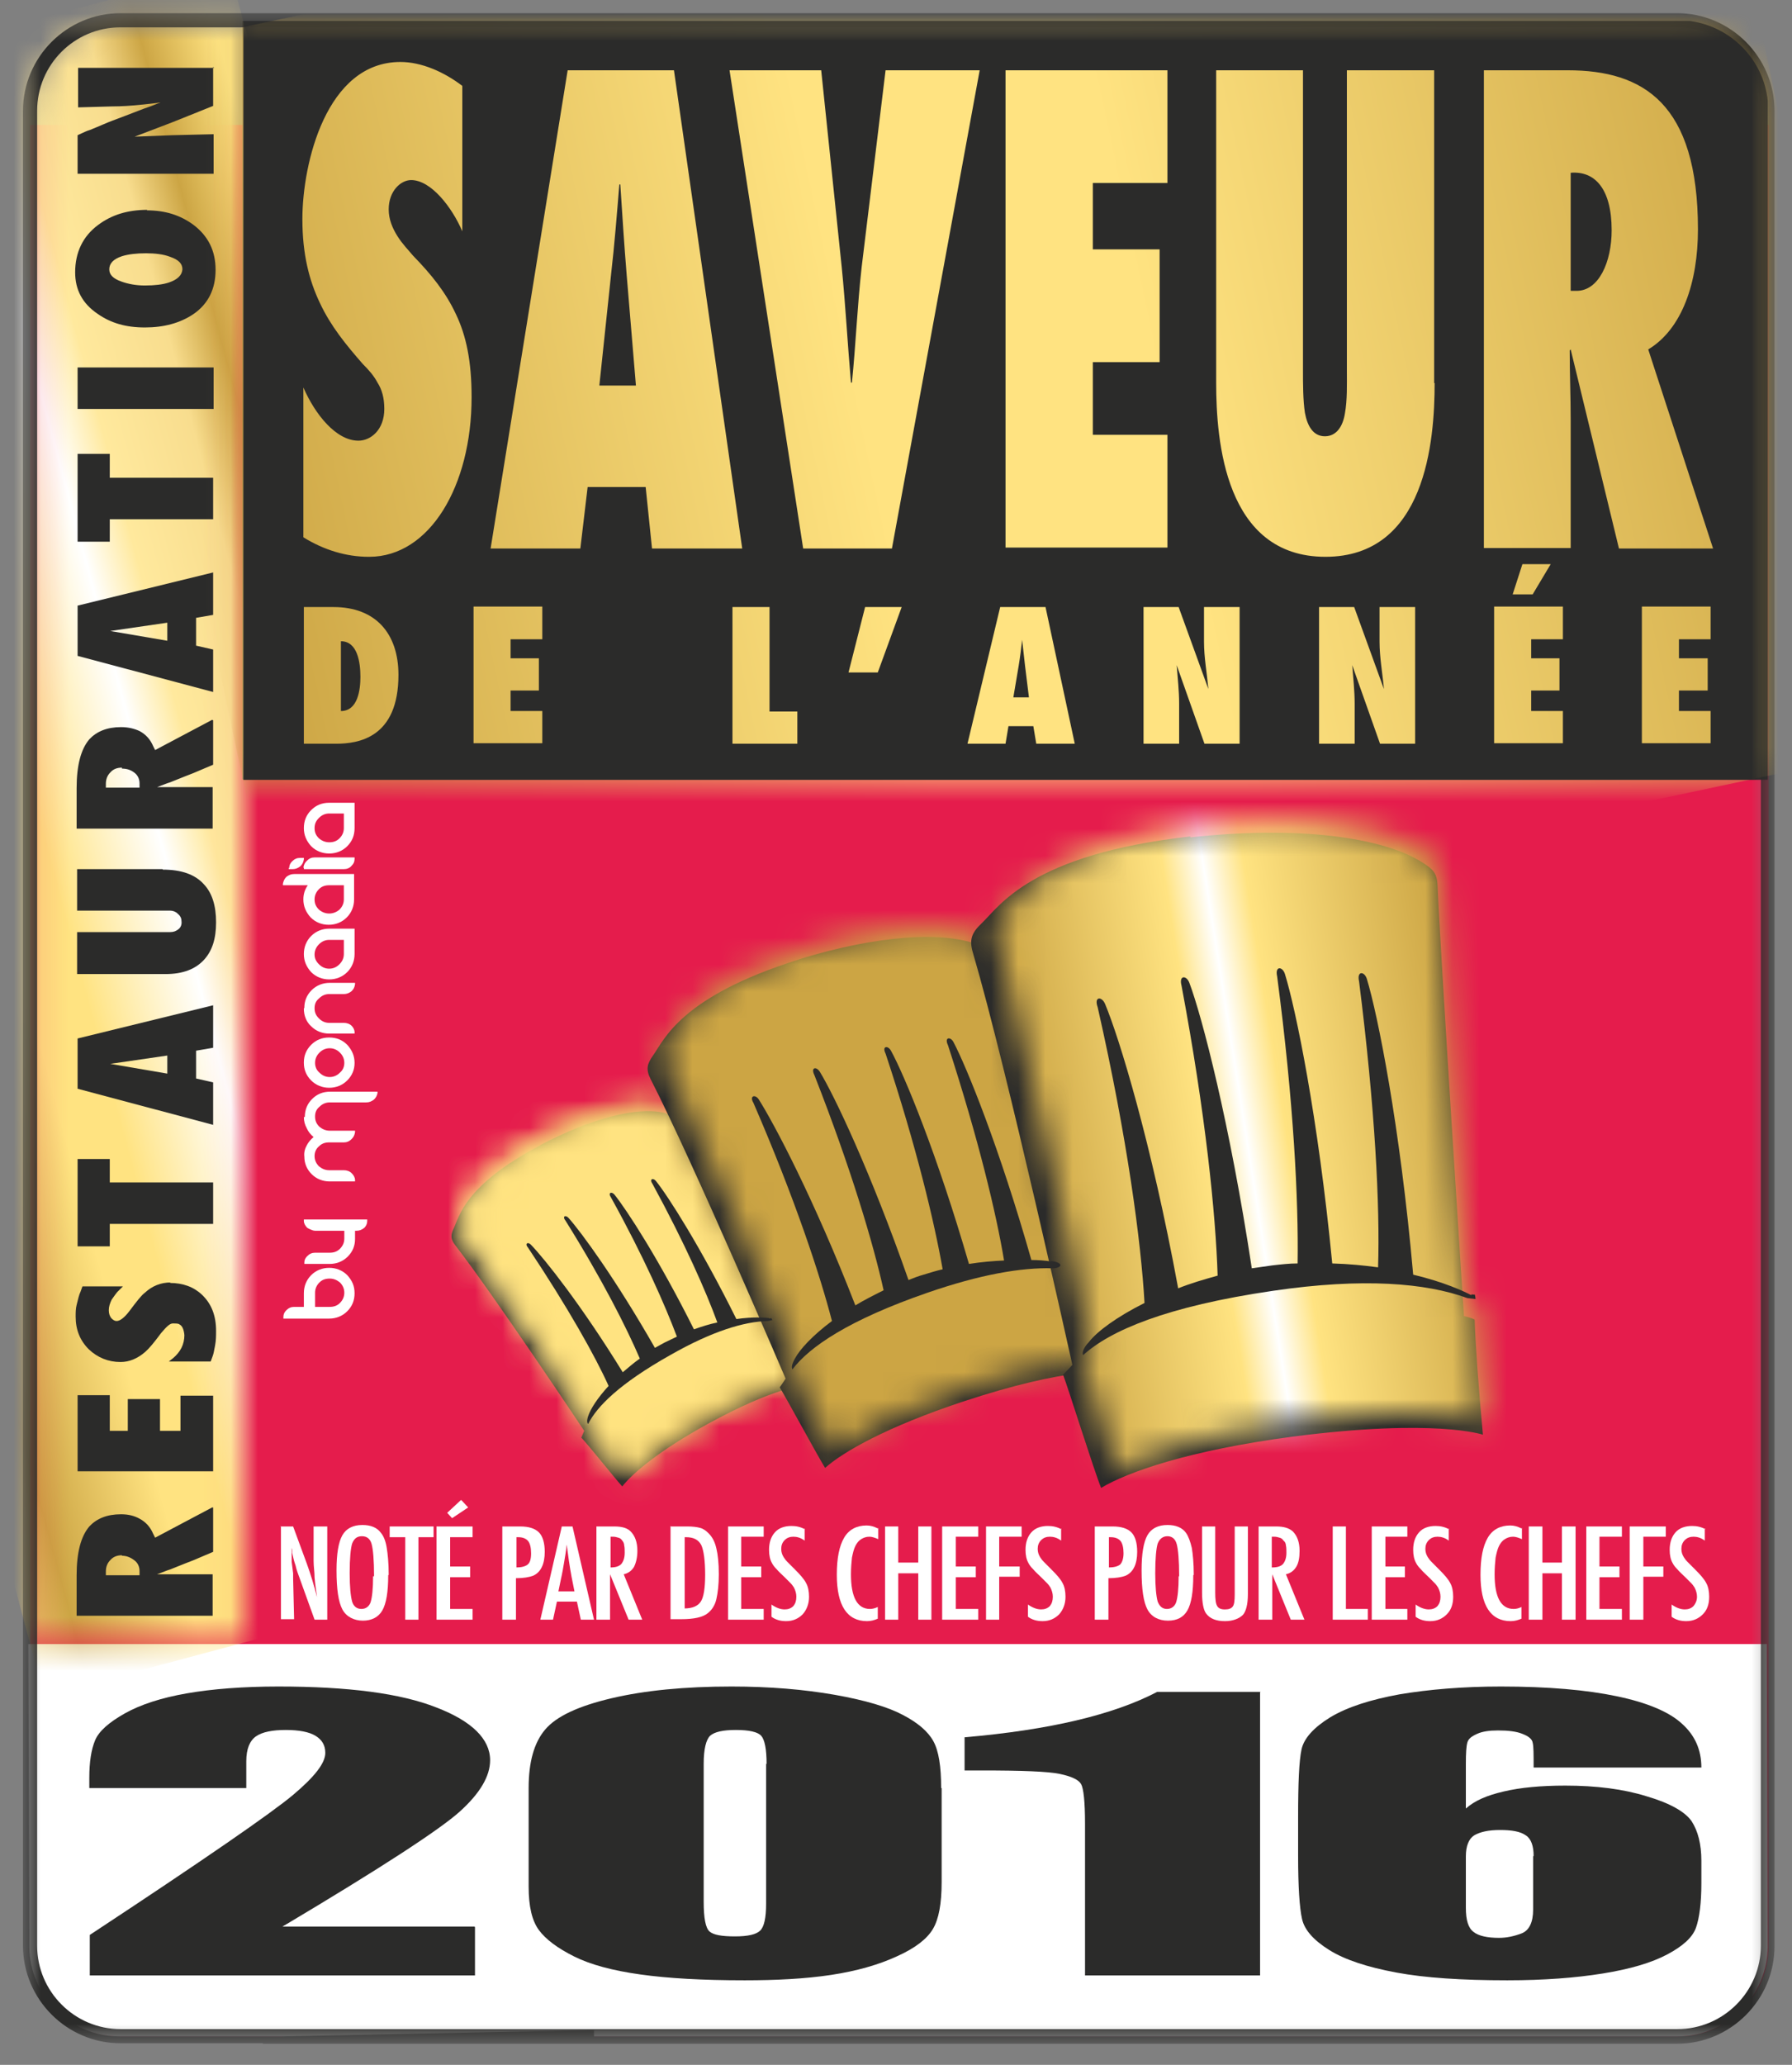 <?xml version="1.0" encoding="UTF-8"?>
<svg xmlns="http://www.w3.org/2000/svg" width="66" height="76" viewBox="0 0 66 76" fill="none">
  <rect x="0" y="0" width="66" height="76" fill="#808080" stroke="none"/>
  <mask id="mask0_25_10516" style="mask-type:luminance" maskUnits="userSpaceOnUse" x="0" y="0" width="66" height="76">
    <path d="M65.374 0.485H0.846V75.206H65.374V0.485Z" fill="white"></path>
  </mask>
  <g mask="url(#mask0_25_10516)">
    <path d="M1.116 4.598V71.631C1.116 73.463 2.606 74.954 4.438 74.954H10.418C10.706 72.008 13.202 69.709 16.219 69.763C19.326 69.799 21.805 71.649 21.894 74.72C21.894 74.738 21.894 74.828 21.894 74.954H61.818C63.65 74.954 65.14 73.463 65.14 71.631V4.598H1.116Z" fill="#E51C4C"></path>
    <path d="M21.877 74.72C21.877 74.72 21.877 74.828 21.877 74.954H61.782C63.614 74.954 65.105 73.463 65.105 71.631L65.069 60.513H1.044L1.08 71.631C1.08 73.463 2.57 74.954 4.402 74.954H10.383" fill="white"></path>
    <path d="M65.105 3.7C64.943 2.192 63.74 0.97 62.231 0.773H8.928V28.685H65.105V3.7Z" fill="#2B2B2A"></path>
  </g>
  <mask id="mask1_25_10516" style="mask-type:luminance" maskUnits="userSpaceOnUse" x="1" y="0" width="8" height="61">
    <path d="M4.007 0.772C2.373 0.988 1.098 2.371 1.098 4.077V60.477H8.964V0.772H4.007Z" fill="white"></path>
  </mask>
  <g mask="url(#mask1_25_10516)">
    <path d="M8.435 -1.186L-13.822 4.778L1.624 62.431L23.881 56.466L8.435 -1.186Z" fill="url(#paint0_linear_25_10516)"></path>
  </g>
  <mask id="mask2_25_10516" style="mask-type:luminance" maskUnits="userSpaceOnUse" x="0" y="0" width="66" height="76">
    <path d="M65.374 0.485H0.846V75.206H65.374V0.485Z" fill="white"></path>
  </mask>
  <g mask="url(#mask2_25_10516)">
    <path d="M19.919 42.138C21.769 41.168 23.457 40.737 24.409 40.953C24.588 40.989 24.696 41.025 24.804 41.258C25.217 42.21 28.36 48.946 28.36 48.946C28.36 48.946 28.468 48.928 28.575 48.946C28.791 49.437 29.114 50.125 29.545 51.011C29.545 51.011 28.557 51.047 26.061 52.412C24.265 53.4 23.295 54.226 22.918 54.711C22.685 54.46 21.643 53.149 21.41 52.915C21.445 52.825 21.517 52.664 21.517 52.664C21.517 52.664 18.231 47.724 16.758 45.82C16.596 45.605 16.596 45.461 16.704 45.228C16.92 44.779 17.099 43.629 19.901 42.156" fill="#2B2B2A"></path>
  </g>
  <mask id="mask3_25_10516" style="mask-type:luminance" maskUnits="userSpaceOnUse" x="16" y="40" width="14" height="15">
    <path d="M20.081 41.815C17.405 43.198 17.243 44.347 17.046 44.779C16.938 45.012 16.938 45.156 17.099 45.371C18.536 47.293 21.733 52.233 21.733 52.233C21.733 52.233 21.661 52.358 21.625 52.448C21.841 52.7 22.811 53.993 23.062 54.244C23.457 53.777 24.427 52.951 26.133 52.017C28.504 50.724 29.474 50.76 29.474 50.76C29.474 50.76 28.773 49.323 28.468 48.622C28.414 48.622 28.342 48.622 28.252 48.622C28.252 48.622 26.187 44.258 24.804 41.096C24.696 40.845 24.553 40.791 24.391 40.737C24.211 40.701 24.032 40.683 23.816 40.683C22.882 40.683 21.535 41.078 20.099 41.833" fill="white"></path>
  </mask>
  <g mask="url(#mask3_25_10516)">
    <path d="M29.097 38.522L14.63 41.073L17.327 56.374L31.795 53.822L29.097 38.522Z" fill="url(#paint1_linear_25_10516)"></path>
  </g>
  <mask id="mask4_25_10516" style="mask-type:luminance" maskUnits="userSpaceOnUse" x="16" y="40" width="14" height="15">
    <path d="M20.081 41.815C17.405 43.198 17.243 44.347 17.046 44.779C16.938 45.012 16.938 45.156 17.099 45.371C18.536 47.293 21.733 52.233 21.733 52.233C21.733 52.233 21.661 52.358 21.625 52.448C21.841 52.7 22.811 53.993 23.062 54.244C23.421 53.777 24.427 52.987 26.133 52.053C28.504 50.76 29.456 50.742 29.456 50.742C29.456 50.742 28.773 49.305 28.45 48.604C28.432 48.604 28.396 48.604 28.36 48.604C28.306 48.604 28.252 48.622 28.234 48.604C28.234 48.604 25.181 41.815 24.75 41.042C24.624 40.809 24.535 40.773 24.355 40.719C24.175 40.683 23.996 40.665 23.78 40.665C22.846 40.665 21.5 41.06 20.063 41.815" fill="white"></path>
  </mask>
  <g mask="url(#mask4_25_10516)">
    <path d="M27.712 36.321L12.226 42.579L18.698 58.6L34.184 52.342L27.712 36.321Z" fill="url(#paint2_linear_25_10516)"></path>
  </g>
  <mask id="mask5_25_10516" style="mask-type:luminance" maskUnits="userSpaceOnUse" x="0" y="0" width="66" height="76">
    <path d="M65.374 0.485H0.846V75.206H65.374V0.485Z" fill="white"></path>
  </mask>
  <g mask="url(#mask5_25_10516)">
    <path d="M29.419 35.313C32.311 34.415 34.825 34.253 36.118 34.81C36.37 34.918 36.513 34.989 36.603 35.367C36.944 36.84 39.638 47.275 39.638 47.275C39.638 47.275 39.8 47.275 39.962 47.329C40.141 48.084 40.422 49.143 40.806 50.508C40.806 50.508 39.387 50.293 35.472 51.586C32.652 52.52 31.054 53.436 30.389 54.029C30.12 53.598 28.97 51.478 28.719 51.065C28.809 50.939 28.934 50.742 28.934 50.742C28.934 50.742 25.558 42.839 23.96 39.713C23.78 39.354 23.834 39.157 24.05 38.851C24.463 38.276 25.055 36.678 29.437 35.313" fill="#2B2B2A"></path>
  </g>
  <mask id="mask6_25_10516" style="mask-type:luminance" maskUnits="userSpaceOnUse" x="24" y="34" width="17" height="20">
    <path d="M29.743 34.899C25.558 36.175 25.019 37.755 24.624 38.312C24.427 38.617 24.373 38.815 24.552 39.156C26.097 42.282 29.348 50.167 29.348 50.167C29.348 50.167 29.222 50.328 29.132 50.454C29.366 50.867 30.425 52.951 30.712 53.4C31.395 52.843 32.993 51.909 35.669 51.029C39.405 49.807 40.752 50.113 40.752 50.113C40.752 50.113 40.123 47.868 39.872 46.79C39.8 46.79 39.71 46.754 39.566 46.736C39.566 46.736 37.77 39.983 36.621 35.097C36.531 34.72 36.352 34.594 36.118 34.486C35.615 34.253 34.915 34.145 34.071 34.145C32.85 34.145 31.323 34.397 29.689 34.899" fill="white"></path>
  </mask>
  <g mask="url(#mask6_25_10516)">
    <path d="M39.669 30.055L19.563 35.443L25.475 57.512L45.581 52.124L39.669 30.055Z" fill="url(#paint3_linear_25_10516)"></path>
  </g>
  <mask id="mask7_25_10516" style="mask-type:luminance" maskUnits="userSpaceOnUse" x="0" y="0" width="66" height="76">
    <path d="M65.374 0.485H0.846V75.206H65.374V0.485Z" fill="white"></path>
  </mask>
  <g mask="url(#mask7_25_10516)">
    <path d="M43.841 30.823C47.72 30.391 50.953 30.787 52.461 31.792C52.749 31.99 52.928 32.116 52.946 32.601C53.018 34.559 53.916 48.443 53.916 48.443C53.916 48.443 54.132 48.479 54.311 48.569C54.347 49.574 54.449 50.987 54.616 52.807C54.616 52.807 52.874 52.197 47.594 52.879C43.805 53.382 41.542 54.172 40.554 54.765C40.303 54.154 39.369 51.173 39.154 50.598C39.297 50.455 39.495 50.239 39.495 50.239C39.495 50.239 37.106 39.408 35.831 35.061C35.687 34.576 35.795 34.325 36.154 33.984C36.819 33.355 37.95 31.451 43.841 30.787" fill="#2B2B2A"></path>
  </g>
  <mask id="mask8_25_10516" style="mask-type:luminance" maskUnits="userSpaceOnUse" x="36" y="30" width="19" height="25">
    <path d="M44.343 30.373C38.74 30.984 37.663 32.852 37.034 33.481C36.693 33.804 36.603 34.056 36.729 34.541C37.95 38.869 40.159 49.664 40.159 49.664C40.159 49.664 39.961 49.844 39.818 49.969C40.015 50.562 40.841 53.454 41.111 54.083C42.117 53.544 44.361 52.736 47.971 52.269C53 51.622 54.652 52.322 54.652 52.322C54.652 52.322 54.401 49.323 54.347 47.904C54.257 47.868 54.149 47.814 53.97 47.778C53.97 47.778 53.323 38.761 53.054 32.295C53.036 31.81 52.838 31.595 52.569 31.397C51.491 30.643 49.498 30.212 47.02 30.212C46.175 30.212 45.277 30.266 44.343 30.373Z" fill="white"></path>
  </mask>
  <g mask="url(#mask8_25_10516)">
    <path d="M54.229 27.421L32.908 30.798L37.038 56.877L58.359 53.499L54.229 27.421Z" fill="url(#paint4_linear_25_10516)"></path>
  </g>
  <mask id="mask9_25_10516" style="mask-type:luminance" maskUnits="userSpaceOnUse" x="0" y="0" width="66" height="76">
    <path d="M65.374 0.485H0.846V75.206H65.374V0.485Z" fill="white"></path>
  </mask>
  <g mask="url(#mask9_25_10516)">
    <path d="M61.782 0.485H4.438C2.463 0.485 0.846 2.102 0.846 4.078V71.613C0.846 73.589 2.463 75.206 4.438 75.206H10.401C10.401 75.026 10.419 74.846 10.454 74.685H4.438C2.75 74.685 1.367 73.302 1.367 71.613V4.078C1.367 2.389 2.732 1.006 4.438 1.006H61.782C63.47 1.006 64.853 2.389 64.853 4.078V71.613C64.853 73.302 63.47 74.685 61.782 74.685H9.682C9.682 74.685 9.682 74.721 9.682 74.739C9.682 74.775 9.682 75.008 9.682 75.224H61.764C63.74 75.224 65.356 73.607 65.356 71.631V4.078C65.356 2.102 63.74 0.485 61.764 0.485" fill="#2B2B2A"></path>
    <path d="M7.85 55.484V57.118L7.132 57.424C6.988 57.477 6.719 57.585 6.27 57.765C6.144 57.801 5.983 57.873 5.785 57.944H7.832V59.471H2.822V57.98C2.822 57.136 2.983 56.543 3.289 56.184C3.558 55.897 3.935 55.735 4.456 55.735C4.725 55.735 4.941 55.789 5.139 55.897C5.372 56.023 5.534 56.202 5.641 56.454L5.713 56.597L7.814 55.484H7.85ZM4.492 57.244C4.312 57.244 4.169 57.298 4.061 57.424C3.953 57.531 3.899 57.675 3.899 57.837V57.98H5.139V57.819C5.139 57.657 5.067 57.513 4.941 57.424C4.797 57.316 4.654 57.262 4.492 57.262" fill="#2B2B2A"></path>
    <path d="M4.043 51.352V52.664H4.707V51.496H5.893V52.664H6.647V51.37H7.85V54.154H2.858V51.352H4.043Z" fill="#2B2B2A"></path>
    <path d="M6.252 47.221C6.737 47.221 7.132 47.365 7.437 47.653C7.778 47.976 7.958 48.407 7.958 48.982C7.958 49.161 7.958 49.323 7.922 49.52C7.886 49.7 7.868 49.826 7.832 49.916L7.76 50.113H6.216L6.378 49.987C6.503 49.88 6.611 49.754 6.683 49.61C6.755 49.467 6.791 49.305 6.791 49.143C6.773 48.946 6.719 48.802 6.611 48.748C6.575 48.712 6.485 48.712 6.36 48.712C6.252 48.712 6.126 48.838 5.929 49.071C5.677 49.413 5.48 49.646 5.354 49.754C5.067 50.005 4.761 50.131 4.438 50.131C3.989 50.131 3.594 49.969 3.271 49.664C2.947 49.341 2.786 48.946 2.786 48.461C2.786 48.317 2.786 48.173 2.822 48.03C2.876 47.814 2.911 47.653 2.965 47.545L3.037 47.347H4.528L4.312 47.563C4.312 47.563 4.187 47.724 4.115 47.832C4.043 47.976 4.007 48.102 4.007 48.227C4.007 48.353 4.043 48.443 4.097 48.515C4.169 48.587 4.223 48.622 4.294 48.622C4.42 48.622 4.582 48.497 4.761 48.263C5.031 47.904 5.21 47.67 5.336 47.581C5.605 47.329 5.929 47.203 6.288 47.203" fill="#2B2B2A"></path>
    <path d="M4.043 42.659V43.521H7.85V45.048H4.043V45.874H2.858V42.659H4.043Z" fill="#2B2B2A"></path>
    <path d="M7.85 37.001V38.564L7.222 38.672V39.696L7.85 39.839V41.402L2.858 40.073V38.223L7.85 37.001ZM6.162 38.851L4.061 39.157L6.162 39.516V38.851Z" fill="#2B2B2A"></path>
    <path d="M6.001 32.008C6.683 32.008 7.186 32.187 7.509 32.547C7.814 32.87 7.958 33.337 7.958 33.948C7.958 34.558 7.814 34.989 7.527 35.313C7.204 35.672 6.737 35.852 6.09 35.852H2.84V34.307H6.27C6.396 34.307 6.485 34.271 6.575 34.199C6.665 34.127 6.701 34.019 6.683 33.894C6.683 33.786 6.629 33.696 6.539 33.624C6.468 33.552 6.36 33.517 6.27 33.517H2.84V31.99H5.983L6.001 32.008Z" fill="#2B2B2A"></path>
    <path d="M7.85 26.512V28.146L7.132 28.451C6.988 28.505 6.719 28.613 6.27 28.793C6.144 28.829 5.983 28.9 5.785 28.972H7.832V30.499H2.822V29.008C2.822 28.164 2.983 27.571 3.289 27.212C3.558 26.925 3.935 26.763 4.456 26.763C4.725 26.763 4.941 26.817 5.139 26.907C5.372 27.032 5.534 27.212 5.641 27.463L5.713 27.607L7.814 26.494L7.85 26.512ZM4.492 28.254C4.312 28.254 4.169 28.308 4.061 28.433C3.953 28.541 3.899 28.685 3.899 28.847V28.99H5.139V28.829C5.139 28.667 5.067 28.523 4.941 28.433C4.797 28.326 4.654 28.29 4.492 28.29" fill="#2B2B2A"></path>
    <path d="M7.85 21.07V22.632L7.222 22.74V23.764L7.85 23.907V25.47L2.858 24.141V22.291L7.85 21.07ZM6.162 22.919L4.061 23.225L6.162 23.584V22.919Z" fill="#2B2B2A"></path>
    <path d="M4.043 16.705V17.585H7.85V19.111H4.043V19.938H2.858V16.705H4.043Z" fill="#2B2B2A"></path>
    <path d="M7.868 13.525H2.858V15.052H7.868V13.525Z" fill="#2B2B2A"></path>
    <path d="M5.408 7.742C6.09 7.742 6.647 7.921 7.132 8.281C7.671 8.694 7.94 9.233 7.94 9.933C7.94 10.634 7.671 11.191 7.114 11.568C6.629 11.891 6.037 12.053 5.336 12.053C4.636 12.053 4.079 11.891 3.594 11.55C3.037 11.172 2.768 10.67 2.768 10.023C2.768 9.287 3.055 8.694 3.612 8.281C4.115 7.904 4.708 7.724 5.426 7.724M5.39 9.322C5.013 9.322 4.726 9.358 4.492 9.43C4.169 9.538 4.025 9.7 4.025 9.915C4.025 10.113 4.169 10.257 4.474 10.364C4.726 10.454 5.013 10.508 5.336 10.508C5.695 10.508 6.001 10.472 6.216 10.4C6.539 10.292 6.701 10.131 6.719 9.915C6.719 9.7 6.575 9.556 6.252 9.448C6.019 9.358 5.713 9.322 5.372 9.322" fill="#2B2B2A"></path>
    <path d="M7.85 2.461V3.898L6.324 4.509L4.959 5.03L6.36 4.976L7.868 4.94V6.395H2.858V4.976C3.055 4.886 3.199 4.814 3.325 4.778C3.684 4.634 3.953 4.509 4.151 4.437C4.348 4.365 4.725 4.221 5.282 4.006C5.444 3.952 5.641 3.88 5.911 3.772C5.659 3.808 5.444 3.826 5.3 3.844C4.797 3.898 4.438 3.916 4.169 3.916L2.876 3.952V2.497H7.886L7.85 2.461Z" fill="#2B2B2A"></path>
    <path d="M10.329 56.184H10.796L11.299 57.549C11.442 57.944 11.568 58.357 11.676 58.788C11.64 58.519 11.604 58.285 11.586 58.07C11.586 57.855 11.55 57.657 11.55 57.459V56.184H12.053V59.615H11.586L11.029 58.07C10.975 57.926 10.921 57.783 10.886 57.621C10.832 57.477 10.796 57.316 10.76 57.154C10.76 57.136 10.76 57.1 10.76 57.082C10.76 57.046 10.76 57.028 10.742 56.974C10.742 57.01 10.742 57.046 10.742 57.064C10.742 57.1 10.742 57.118 10.742 57.136V57.477L10.796 57.908C10.796 57.926 10.796 57.962 10.796 57.998V58.106L10.832 59.597H10.347V56.166L10.329 56.184Z" fill="white"></path>
    <path d="M14.298 57.98C14.298 58.591 14.226 59.022 14.082 59.273C13.939 59.525 13.687 59.651 13.364 59.651C13.041 59.651 12.753 59.507 12.61 59.237C12.466 58.968 12.394 58.501 12.394 57.801C12.394 57.19 12.466 56.759 12.61 56.507C12.753 56.256 13.005 56.13 13.346 56.13C13.651 56.13 13.885 56.22 14.028 56.418C14.136 56.543 14.208 56.741 14.244 56.974C14.28 57.19 14.316 57.531 14.316 57.962M13.777 58.016C13.777 57.423 13.741 57.028 13.687 56.831C13.633 56.633 13.508 56.543 13.328 56.543C13.148 56.543 13.041 56.633 12.969 56.813C12.915 56.992 12.879 57.352 12.879 57.908C12.879 58.411 12.915 58.753 12.969 58.95C13.023 59.13 13.148 59.22 13.31 59.22C13.472 59.22 13.597 59.13 13.651 58.968C13.705 58.788 13.741 58.483 13.741 58.016" fill="white"></path>
    <path d="M14.352 56.184H15.968V56.579H15.411V59.615H14.926V56.579H14.352V56.184Z" fill="white"></path>
    <path d="M16.076 56.184H17.405V56.579H16.579V57.657H17.315V58.052H16.579V59.22H17.405V59.615H16.076V56.184ZM16.992 55.214L17.243 55.484L16.65 55.879L16.471 55.681L16.974 55.214H16.992Z" fill="white"></path>
    <path d="M18.518 56.184H19.165C19.47 56.184 19.703 56.256 19.847 56.4C19.991 56.543 20.063 56.795 20.063 57.118C20.063 57.567 19.919 57.873 19.632 57.998C19.488 58.052 19.273 58.088 19.003 58.088V59.615H18.5V56.184H18.518ZM19.003 57.693C19.201 57.693 19.344 57.657 19.434 57.585C19.524 57.513 19.56 57.37 19.56 57.172C19.56 56.974 19.524 56.813 19.452 56.723C19.38 56.633 19.255 56.579 19.093 56.579H19.021V57.711L19.003 57.693Z" fill="white"></path>
    <path d="M20.691 56.184H21.086L21.877 59.615H21.392L21.248 58.95H20.512L20.368 59.615H19.901L20.691 56.184ZM21.158 58.573L21.05 58.034C20.979 57.657 20.925 57.262 20.871 56.849C20.853 57.064 20.817 57.262 20.781 57.477C20.745 57.693 20.709 57.908 20.655 58.142L20.566 58.573H21.158Z" fill="white"></path>
    <path d="M21.984 56.184H22.631C22.9 56.184 23.098 56.238 23.224 56.364C23.385 56.525 23.475 56.759 23.475 57.082C23.475 57.334 23.421 57.531 23.349 57.675C23.259 57.819 23.134 57.908 22.972 57.944L23.654 59.615H23.152L22.469 57.944V59.615H21.966V56.184H21.984ZM22.469 57.693C22.667 57.693 22.793 57.657 22.882 57.567C22.954 57.477 23.008 57.352 23.008 57.154C23.008 57.046 23.008 56.956 22.99 56.885C22.99 56.813 22.954 56.741 22.918 56.705C22.882 56.651 22.846 56.615 22.774 56.597C22.721 56.579 22.649 56.561 22.577 56.561H22.487V57.693H22.469Z" fill="white"></path>
    <path d="M24.714 56.184H25.325C25.504 56.184 25.666 56.202 25.792 56.238C25.918 56.274 26.007 56.346 26.097 56.435C26.241 56.579 26.331 56.759 26.384 56.992C26.438 57.208 26.474 57.531 26.474 57.944C26.474 58.322 26.438 58.627 26.384 58.86C26.331 59.094 26.205 59.273 26.061 59.381C25.881 59.525 25.558 59.597 25.091 59.597H24.696V56.166L24.714 56.184ZM25.199 59.202C25.504 59.202 25.702 59.112 25.81 58.95C25.918 58.788 25.971 58.447 25.971 57.962C25.971 57.441 25.918 57.064 25.828 56.867C25.72 56.669 25.54 56.579 25.271 56.579H25.217V59.219L25.199 59.202Z" fill="white"></path>
    <path d="M26.815 56.184H28.127V56.561H27.3V57.657H28.037V58.052H27.3V59.22H28.127V59.615H26.815V56.184Z" fill="white"></path>
    <path d="M29.635 56.256V56.705C29.491 56.597 29.348 56.561 29.222 56.561C29.096 56.561 28.988 56.597 28.899 56.687C28.809 56.777 28.773 56.885 28.773 57.01C28.773 57.136 28.809 57.226 28.863 57.316C28.899 57.37 28.935 57.423 29.006 57.495C29.078 57.567 29.168 57.657 29.276 57.765C29.473 57.962 29.617 58.124 29.689 58.268C29.761 58.393 29.797 58.573 29.797 58.77C29.797 59.04 29.707 59.255 29.563 59.417C29.401 59.579 29.204 59.669 28.953 59.669C28.737 59.669 28.558 59.615 28.414 59.507V59.058C28.593 59.184 28.755 59.237 28.899 59.237C29.024 59.237 29.132 59.202 29.222 59.112C29.294 59.022 29.33 58.914 29.33 58.77C29.33 58.645 29.294 58.537 29.24 58.429C29.204 58.375 29.168 58.322 29.114 58.268C29.06 58.214 28.988 58.142 28.917 58.07C28.791 57.944 28.683 57.855 28.611 57.765C28.521 57.675 28.468 57.603 28.432 57.531C28.36 57.405 28.324 57.244 28.324 57.046C28.324 56.777 28.396 56.561 28.54 56.4C28.683 56.238 28.899 56.166 29.15 56.166C29.33 56.166 29.491 56.202 29.653 56.292" fill="white"></path>
    <path d="M32.347 56.238V56.651C32.221 56.597 32.113 56.561 32.024 56.561C31.898 56.561 31.808 56.597 31.718 56.651C31.628 56.705 31.557 56.795 31.503 56.903C31.449 57.01 31.413 57.154 31.377 57.334C31.359 57.513 31.341 57.711 31.341 57.944C31.341 58.789 31.575 59.22 32.042 59.22C32.113 59.22 32.221 59.202 32.329 59.148V59.579C32.203 59.633 32.078 59.669 31.934 59.669C31.198 59.669 30.82 59.094 30.82 57.962C30.82 57.352 30.91 56.903 31.09 56.597C31.269 56.292 31.557 56.148 31.916 56.148C32.06 56.148 32.185 56.184 32.329 56.256" fill="white"></path>
    <path d="M32.598 56.184H33.083V57.513H33.82V56.184H34.304V59.615H33.82V57.908H33.083V59.615H32.598V56.184Z" fill="white"></path>
    <path d="M34.7 56.184H36.028V56.561H35.202V57.657H35.939V58.052H35.202V59.22H36.028V59.615H34.7V56.184Z" fill="white"></path>
    <path d="M36.316 56.184H37.627V56.561H36.801V57.657H37.555V58.034H36.801V59.615H36.316V56.184Z" fill="white"></path>
    <path d="M39.081 56.256V56.705C38.938 56.597 38.794 56.561 38.669 56.561C38.543 56.561 38.435 56.597 38.345 56.687C38.255 56.777 38.219 56.885 38.219 57.01C38.219 57.136 38.255 57.226 38.309 57.316C38.345 57.37 38.381 57.423 38.453 57.495C38.525 57.567 38.615 57.657 38.722 57.765C38.92 57.962 39.064 58.124 39.135 58.268C39.207 58.393 39.243 58.573 39.243 58.77C39.243 59.04 39.153 59.255 39.01 59.417C38.848 59.579 38.651 59.669 38.399 59.669C38.184 59.669 38.004 59.615 37.86 59.507V59.058C38.04 59.184 38.202 59.237 38.345 59.237C38.471 59.237 38.579 59.202 38.669 59.112C38.74 59.022 38.776 58.914 38.776 58.77C38.776 58.645 38.74 58.537 38.686 58.429C38.651 58.375 38.615 58.322 38.561 58.268C38.507 58.214 38.435 58.142 38.363 58.07C38.237 57.944 38.13 57.855 38.058 57.765C37.968 57.675 37.914 57.603 37.878 57.531C37.806 57.405 37.77 57.244 37.77 57.046C37.77 56.777 37.842 56.561 37.986 56.4C38.13 56.238 38.345 56.166 38.597 56.166C38.776 56.166 38.938 56.202 39.099 56.292" fill="white"></path>
    <path d="M40.339 56.184H40.985C41.291 56.184 41.524 56.256 41.668 56.4C41.812 56.543 41.883 56.795 41.883 57.118C41.883 57.567 41.74 57.873 41.452 57.998C41.309 58.052 41.093 58.088 40.824 58.088V59.615H40.321V56.184H40.339ZM40.824 57.693C41.021 57.693 41.165 57.657 41.255 57.585C41.327 57.513 41.38 57.37 41.38 57.172C41.38 56.974 41.344 56.813 41.273 56.723C41.201 56.633 41.075 56.579 40.913 56.579H40.842V57.711L40.824 57.693Z" fill="white"></path>
    <path d="M43.949 57.98C43.949 58.591 43.877 59.022 43.733 59.273C43.589 59.525 43.356 59.651 43.015 59.651C42.673 59.651 42.404 59.507 42.26 59.237C42.117 58.968 42.045 58.501 42.045 57.801C42.045 57.19 42.117 56.759 42.26 56.507C42.404 56.256 42.656 56.13 42.997 56.13C43.302 56.13 43.536 56.22 43.679 56.418C43.769 56.543 43.841 56.741 43.895 56.974C43.931 57.19 43.967 57.531 43.967 57.962M43.428 58.016C43.428 57.423 43.392 57.028 43.338 56.831C43.284 56.633 43.158 56.543 42.997 56.543C42.835 56.543 42.709 56.633 42.638 56.813C42.584 56.992 42.548 57.352 42.548 57.908C42.548 58.411 42.584 58.753 42.638 58.95C42.709 59.13 42.817 59.22 42.979 59.22C43.14 59.22 43.266 59.13 43.32 58.968C43.374 58.788 43.41 58.483 43.41 58.016" fill="white"></path>
    <path d="M44.272 56.184H44.757V58.609C44.757 58.86 44.775 59.022 44.829 59.112C44.882 59.202 44.972 59.238 45.116 59.238C45.26 59.238 45.349 59.202 45.403 59.13C45.457 59.058 45.475 58.914 45.475 58.681V56.184H45.96V58.681C45.96 59.058 45.888 59.309 45.78 59.435C45.637 59.579 45.403 59.669 45.116 59.669C44.793 59.669 44.559 59.579 44.416 59.381C44.326 59.256 44.272 58.986 44.272 58.627V56.202V56.184Z" fill="white"></path>
    <path d="M46.355 56.184H47.002C47.271 56.184 47.469 56.238 47.612 56.364C47.774 56.525 47.864 56.759 47.864 57.082C47.864 57.334 47.828 57.531 47.738 57.675C47.648 57.819 47.523 57.908 47.361 57.944L48.043 59.615H47.54L46.858 57.944V59.615H46.355V56.184ZM46.84 57.693C47.038 57.693 47.163 57.657 47.253 57.567C47.325 57.477 47.379 57.352 47.379 57.154C47.379 57.046 47.379 56.956 47.361 56.885C47.361 56.813 47.325 56.741 47.271 56.705C47.235 56.651 47.199 56.615 47.127 56.597C47.074 56.579 47.002 56.561 46.93 56.561H46.84V57.693Z" fill="white"></path>
    <path d="M49.085 56.184H49.57V59.22H50.378V59.615H49.085V56.184Z" fill="white"></path>
    <path d="M50.522 56.184H51.833V56.561H51.025V57.657H51.743V58.052H51.025V59.22H51.833V59.615H50.522V56.184Z" fill="white"></path>
    <path d="M53.359 56.256V56.705C53.216 56.597 53.072 56.561 52.946 56.561C52.821 56.561 52.713 56.597 52.623 56.687C52.533 56.777 52.497 56.885 52.497 57.01C52.497 57.136 52.533 57.226 52.587 57.316C52.623 57.37 52.659 57.423 52.731 57.495C52.803 57.567 52.892 57.657 53 57.765C53.198 57.962 53.341 58.124 53.413 58.268C53.485 58.393 53.521 58.573 53.521 58.77C53.521 59.04 53.449 59.255 53.287 59.417C53.126 59.579 52.928 59.669 52.677 59.669C52.461 59.669 52.282 59.615 52.138 59.507V59.058C52.318 59.184 52.479 59.237 52.623 59.237C52.749 59.237 52.856 59.202 52.946 59.112C53.018 59.022 53.054 58.914 53.054 58.77C53.054 58.645 53.018 58.537 52.964 58.429C52.928 58.375 52.892 58.322 52.838 58.268C52.785 58.214 52.713 58.142 52.641 58.07C52.515 57.944 52.407 57.855 52.336 57.765C52.246 57.675 52.192 57.603 52.156 57.531C52.084 57.405 52.048 57.244 52.048 57.046C52.048 56.777 52.12 56.561 52.264 56.4C52.407 56.238 52.623 56.166 52.874 56.166C53.054 56.166 53.216 56.202 53.377 56.292" fill="white"></path>
    <path d="M56.053 56.238V56.651C55.927 56.597 55.82 56.561 55.73 56.561C55.604 56.561 55.514 56.597 55.425 56.651C55.335 56.705 55.263 56.795 55.209 56.903C55.155 57.01 55.119 57.154 55.083 57.334C55.065 57.513 55.047 57.711 55.047 57.944C55.047 58.789 55.281 59.22 55.748 59.22C55.838 59.22 55.927 59.202 56.035 59.148V59.579C55.909 59.633 55.784 59.669 55.64 59.669C54.904 59.669 54.527 59.094 54.527 57.962C54.527 57.352 54.616 56.903 54.796 56.597C54.975 56.292 55.263 56.148 55.622 56.148C55.766 56.148 55.892 56.184 56.035 56.256" fill="white"></path>
    <path d="M56.305 56.184H56.807V57.513H57.526V56.184H58.029V59.615H57.526V57.908H56.807V59.615H56.305V56.184Z" fill="white"></path>
    <path d="M58.424 56.184H59.735V56.561H58.909V57.657H59.645V58.052H58.909V59.22H59.735V59.615H58.424V56.184Z" fill="white"></path>
    <path d="M60.022 56.184H61.351V56.561H60.525V57.657H61.261V58.034H60.525V59.615H60.022V56.184Z" fill="white"></path>
    <path d="M62.788 56.256V56.705C62.644 56.597 62.501 56.561 62.375 56.561C62.249 56.561 62.141 56.597 62.051 56.687C61.962 56.777 61.926 56.885 61.926 57.01C61.926 57.136 61.962 57.226 62.016 57.316C62.051 57.37 62.087 57.423 62.159 57.495C62.231 57.567 62.321 57.657 62.429 57.765C62.626 57.962 62.77 58.124 62.842 58.268C62.914 58.393 62.95 58.573 62.95 58.77C62.95 59.04 62.878 59.255 62.716 59.417C62.554 59.579 62.357 59.669 62.105 59.669C61.89 59.669 61.71 59.615 61.567 59.507V59.058C61.746 59.184 61.908 59.237 62.051 59.237C62.177 59.237 62.285 59.202 62.375 59.112C62.447 59.022 62.501 58.914 62.501 58.77C62.501 58.645 62.465 58.537 62.411 58.429C62.375 58.375 62.339 58.322 62.285 58.268C62.231 58.214 62.159 58.142 62.087 58.07C61.962 57.944 61.854 57.855 61.782 57.765C61.692 57.675 61.639 57.603 61.603 57.531C61.531 57.405 61.495 57.244 61.495 57.046C61.495 56.777 61.567 56.561 61.71 56.4C61.854 56.238 62.069 56.166 62.321 56.166C62.501 56.166 62.662 56.202 62.824 56.292" fill="white"></path>
    <path d="M10.832 32.17C10.724 32.17 10.634 32.206 10.544 32.277C10.473 32.349 10.437 32.439 10.419 32.529V32.583H11.335C11.227 32.744 11.173 32.906 11.173 33.104C11.173 33.355 11.263 33.571 11.442 33.768C11.622 33.948 11.855 34.038 12.107 34.038C12.358 34.038 12.592 33.948 12.771 33.768C12.951 33.589 13.041 33.355 13.041 33.104V32.17H12.107C12.107 32.17 12.107 32.17 12.089 32.17H10.814H10.832ZM12.664 32.583V33.104C12.664 33.247 12.61 33.373 12.502 33.481C12.394 33.571 12.268 33.624 12.125 33.624C11.981 33.624 11.855 33.571 11.748 33.481C11.64 33.373 11.586 33.265 11.586 33.104C11.586 32.96 11.64 32.834 11.748 32.726C11.855 32.619 11.981 32.583 12.125 32.583H12.664ZM11.191 47.581V48.102H10.832C10.724 48.102 10.634 48.138 10.544 48.227C10.473 48.299 10.437 48.371 10.437 48.479V48.533H12.125C12.376 48.533 12.61 48.443 12.789 48.263C12.969 48.084 13.059 47.868 13.059 47.599C13.059 47.329 12.969 47.132 12.789 46.934C12.61 46.754 12.376 46.665 12.125 46.665C11.873 46.665 11.64 46.754 11.46 46.934C11.281 47.114 11.191 47.347 11.191 47.599M12.52 47.203C12.628 47.311 12.681 47.437 12.681 47.581C12.681 47.724 12.628 47.85 12.52 47.958C12.412 48.066 12.286 48.102 12.143 48.102H11.604V47.581C11.604 47.437 11.658 47.311 11.765 47.203C11.873 47.096 11.999 47.06 12.143 47.06C12.286 47.06 12.412 47.114 12.52 47.203ZM11.316 45.192C11.316 45.192 11.496 45.3 11.604 45.3H12.681V45.587C12.681 45.731 12.628 45.856 12.52 45.964C12.412 46.072 12.286 46.108 12.143 46.108H11.604C11.496 46.108 11.406 46.144 11.316 46.233C11.245 46.305 11.209 46.377 11.209 46.467V46.521H12.143C12.394 46.521 12.628 46.431 12.807 46.252C12.987 46.072 13.076 45.856 13.076 45.605V45.3H13.13C13.238 45.3 13.328 45.264 13.418 45.192C13.49 45.12 13.525 45.03 13.525 44.94V44.886H11.191V44.94C11.191 45.03 11.245 45.12 11.316 45.192ZM11.191 41.114C11.191 41.258 11.227 41.402 11.299 41.528C11.352 41.653 11.442 41.761 11.55 41.851C11.442 41.941 11.352 42.048 11.299 42.156C11.227 42.282 11.191 42.426 11.209 42.569C11.209 42.821 11.299 43.036 11.478 43.216C11.658 43.396 11.891 43.485 12.143 43.485H13.076V43.431C13.076 43.342 13.023 43.252 12.951 43.18C12.879 43.108 12.771 43.072 12.664 43.072H12.125C11.981 43.072 11.855 43.018 11.748 42.929C11.64 42.821 11.586 42.695 11.586 42.551C11.586 42.408 11.64 42.282 11.748 42.192C11.855 42.084 11.981 42.048 12.125 42.048H12.664C12.771 42.048 12.861 42.013 12.951 41.923C13.023 41.851 13.059 41.779 13.076 41.671V41.617H12.143C11.999 41.617 11.873 41.563 11.765 41.474C11.658 41.366 11.604 41.258 11.604 41.096C11.604 40.935 11.658 40.827 11.765 40.737C11.873 40.63 11.999 40.576 12.143 40.576H13.49C13.597 40.576 13.687 40.54 13.777 40.468C13.849 40.396 13.885 40.324 13.903 40.234V40.181H12.161C11.891 40.181 11.676 40.27 11.496 40.45C11.316 40.63 11.227 40.845 11.227 41.114M11.191 39.121C11.191 39.372 11.281 39.588 11.46 39.767C11.64 39.947 11.873 40.037 12.125 40.037C12.376 40.037 12.61 39.947 12.789 39.767C12.969 39.588 13.059 39.372 13.059 39.121C13.059 38.869 12.969 38.654 12.789 38.456C12.61 38.277 12.394 38.187 12.125 38.187C11.855 38.187 11.64 38.277 11.46 38.456C11.281 38.636 11.191 38.851 11.191 39.103M12.52 38.744C12.628 38.851 12.681 38.977 12.681 39.121C12.681 39.264 12.628 39.39 12.52 39.48C12.412 39.588 12.286 39.642 12.143 39.642C11.999 39.642 11.873 39.588 11.765 39.48C11.658 39.39 11.604 39.264 11.604 39.121C11.604 38.977 11.658 38.851 11.765 38.744C11.873 38.636 11.999 38.582 12.143 38.582C12.286 38.582 12.412 38.636 12.52 38.744ZM11.191 37.127C11.191 37.379 11.281 37.612 11.46 37.774C11.64 37.953 11.873 38.043 12.125 38.043H13.059V37.989C13.059 37.899 13.005 37.81 12.951 37.756C12.879 37.684 12.771 37.648 12.664 37.648H12.125C11.981 37.648 11.855 37.594 11.748 37.486C11.64 37.379 11.586 37.271 11.586 37.109C11.586 36.947 11.64 36.84 11.748 36.75C11.855 36.642 11.981 36.588 12.125 36.588H12.664C12.771 36.588 12.861 36.552 12.951 36.48C13.023 36.409 13.059 36.337 13.076 36.229V36.175H12.143C11.891 36.175 11.658 36.265 11.478 36.444C11.299 36.624 11.209 36.84 11.209 37.091M11.191 35.115C11.191 35.367 11.281 35.582 11.46 35.78C11.64 35.959 11.873 36.049 12.125 36.049C12.376 36.049 12.61 35.959 12.789 35.78C12.969 35.6 13.059 35.367 13.059 35.115V34.181H12.125C11.873 34.181 11.64 34.271 11.46 34.451C11.281 34.63 11.191 34.864 11.191 35.115ZM12.664 34.594V35.115C12.664 35.259 12.61 35.385 12.502 35.492C12.394 35.6 12.268 35.654 12.125 35.654C11.981 35.654 11.855 35.6 11.748 35.492C11.64 35.385 11.586 35.277 11.586 35.133C11.586 34.99 11.64 34.864 11.748 34.756C11.855 34.648 11.981 34.594 12.125 34.594H12.664ZM11.191 31.936V31.99H12.664C12.771 31.99 12.879 31.954 12.951 31.864C13.023 31.792 13.059 31.721 13.059 31.613V31.559H11.586C11.478 31.559 11.388 31.595 11.299 31.685C11.227 31.756 11.191 31.828 11.173 31.936M10.634 31.936V31.99H10.778C10.886 31.99 10.975 31.954 11.065 31.882C11.137 31.81 11.173 31.739 11.191 31.631V31.577H11.047C10.939 31.577 10.85 31.613 10.76 31.703C10.688 31.774 10.652 31.846 10.652 31.954M11.46 29.817C11.281 29.996 11.191 30.212 11.191 30.481C11.191 30.733 11.281 30.948 11.46 31.146C11.64 31.325 11.873 31.415 12.125 31.415C12.376 31.415 12.61 31.325 12.789 31.146C12.969 30.966 13.059 30.751 13.059 30.481V29.547H12.125C11.855 29.547 11.64 29.637 11.46 29.817ZM12.664 29.96V30.481C12.664 30.625 12.61 30.751 12.502 30.858C12.394 30.966 12.268 31.002 12.125 31.002C11.981 31.002 11.855 30.948 11.748 30.858C11.64 30.751 11.586 30.643 11.586 30.481C11.586 30.32 11.64 30.212 11.748 30.104C11.855 29.996 11.981 29.942 12.125 29.942H12.664V29.96Z" fill="white"></path>
  </g>
  <mask id="mask10_25_10516" style="mask-type:luminance" maskUnits="userSpaceOnUse" x="8" y="1" width="57" height="28">
    <path d="M8.946 1.006V28.613H64.853V3.898C64.692 2.389 63.506 1.204 61.998 1.006H8.946Z" fill="white"></path>
  </mask>
  <g mask="url(#mask10_25_10516)">
    <path d="M62.426 -10.371L3.314 2.196L11.346 39.987L70.458 27.42L62.426 -10.371Z" fill="url(#paint5_linear_25_10516)"></path>
  </g>
  <mask id="mask11_25_10516" style="mask-type:luminance" maskUnits="userSpaceOnUse" x="0" y="0" width="66" height="76">
    <path d="M65.374 0.485H0.846V75.206H65.374V0.485Z" fill="white"></path>
  </mask>
  <g mask="url(#mask11_25_10516)">
    <path d="M22.846 6.79H22.81C22.721 7.885 22.631 9.017 22.505 10.113L22.074 14.19H23.421L23.08 10.113C22.99 9.017 22.918 7.885 22.846 6.79Z" fill="#2B2B2A"></path>
    <path d="M12.556 23.602V26.171C13.184 26.171 13.274 25.38 13.274 24.913C13.274 24.374 13.166 23.602 12.556 23.602Z" fill="#2B2B2A"></path>
    <path d="M37.645 23.548C37.609 23.871 37.573 24.177 37.519 24.5L37.322 25.668H37.896L37.752 24.5C37.717 24.177 37.681 23.871 37.645 23.548Z" fill="#2B2B2A"></path>
    <path d="M57.849 6.359V10.705H58.047C58.891 10.723 59.358 9.628 59.358 8.478C59.358 6.933 58.729 6.287 57.849 6.359Z" fill="#2B2B2A"></path>
    <path d="M62.231 0.773H8.964V28.703H65.105V3.7C64.943 2.174 63.74 0.97 62.231 0.773ZM37.034 2.587H42.997V6.736H40.249V9.179H42.709V13.328H40.249V16.004H42.997V20.153H37.034V2.587ZM12.394 27.374H11.191V22.344H12.286C13.831 22.344 14.675 23.314 14.675 24.841C14.675 27.158 13.202 27.374 12.376 27.374M13.579 20.494C12.753 20.494 11.927 20.243 11.173 19.776V14.262C11.604 15.25 12.376 16.22 13.202 16.22C13.651 16.22 14.154 15.824 14.154 15.052C14.154 14.639 14.064 14.334 13.903 14.082C13.759 13.813 13.579 13.615 13.364 13.4C12.735 12.681 12.178 11.999 11.783 11.154C11.388 10.328 11.137 9.358 11.137 8.065C11.137 6.017 12.017 2.281 14.747 2.281C15.519 2.281 16.345 2.641 17.027 3.161V8.514C16.65 7.634 15.878 6.628 15.142 6.628C14.765 6.628 14.316 7.023 14.316 7.706C14.316 8.083 14.459 8.406 14.639 8.694C14.819 8.981 15.052 9.215 15.214 9.412C15.896 10.113 16.417 10.759 16.794 11.568C17.171 12.358 17.369 13.292 17.369 14.621C17.369 17.89 15.824 20.494 13.597 20.494M19.973 23.53H18.805V24.23H19.847V25.416H18.805V26.17H19.973V27.356H17.441V22.326H19.973V23.512V23.53ZM23.798 17.926H21.643L21.374 20.189H18.069L20.907 2.587H24.822L27.336 20.189H24.014L23.78 17.926H23.798ZM29.366 27.374H26.977V22.344H28.342V26.188H29.366V27.374ZM26.887 2.587H30.245L31 9.825C31.143 11.244 31.215 12.645 31.341 14.082H31.377C31.521 12.663 31.575 11.262 31.736 9.825L32.616 2.587H36.082L32.85 20.189H29.581L26.869 2.587H26.887ZM32.329 24.751H31.251L31.862 22.344H33.209L32.329 24.751ZM38.166 27.374L38.058 26.727H37.142L37.034 27.374H35.633L36.837 22.344H38.507L39.584 27.374H38.166ZM45.673 27.374H44.361L43.338 24.482C43.374 24.967 43.428 25.434 43.428 25.901V27.374H42.117V22.344H43.41L44.505 25.362C44.451 24.769 44.344 24.195 44.344 23.62V22.344H45.655V27.374H45.673ZM52.138 27.374H50.827L49.803 24.482C49.839 24.967 49.893 25.434 49.893 25.901V27.374H48.582V22.344H49.875L50.971 25.362C50.917 24.769 50.809 24.195 50.809 23.62V22.344H52.12V27.374H52.138ZM52.838 14.1C52.838 16.22 52.515 20.494 48.815 20.494C45.116 20.494 44.792 16.22 44.792 14.1V2.587H47.989V13.651C47.989 14.118 47.989 14.729 48.061 15.196C48.151 15.681 48.366 16.058 48.797 16.058C49.228 16.058 49.462 15.681 49.534 15.214C49.624 14.729 49.606 14.118 49.606 13.669V2.587H52.82V14.1H52.838ZM57.562 23.53H56.394V24.23H57.436V25.416H56.394V26.17H57.562V27.356H55.029V22.326H57.562V23.512V23.53ZM55.712 21.877L56.071 20.764H57.113L56.448 21.877H55.712ZM63.003 23.53H61.836V24.23H62.895V25.416H61.836V26.17H63.003V27.356H60.471V22.326H63.003V23.512V23.53ZM59.627 20.189L57.849 12.861L57.813 12.897C57.813 13.759 57.849 14.621 57.849 15.483V20.171H54.652V2.587H57.741C60.525 2.587 62.536 3.808 62.536 8.442C62.536 10.382 61.962 12.106 60.705 12.861L63.093 20.189H59.627Z" fill="#2B2B2A"></path>
    <path d="M28.324 48.514C28.162 48.496 27.731 48.461 27.121 48.55C25.81 45.91 24.606 44.024 24.157 43.467C24.05 43.341 23.906 43.395 24.032 43.575C25.235 45.784 26.007 47.544 26.42 48.676C26.151 48.73 25.863 48.82 25.558 48.928C24.265 46.341 23.08 44.527 22.631 43.97C22.523 43.844 22.379 43.898 22.505 44.078C23.708 46.251 24.498 48.047 24.93 49.197C24.786 49.269 24.624 49.341 24.481 49.413C24.355 49.484 24.247 49.538 24.121 49.61C22.685 47.095 21.41 45.353 20.943 44.832C20.835 44.706 20.691 44.76 20.835 44.94C22.182 47.095 23.08 48.874 23.565 50.005C23.331 50.167 23.134 50.346 22.936 50.508C21.41 48.029 20.063 46.341 19.56 45.82C19.452 45.694 19.308 45.766 19.452 45.928C20.925 48.137 21.93 49.933 22.415 51.011C22.002 51.46 21.751 51.855 21.661 52.125C21.643 52.178 21.589 52.34 21.661 52.412C21.984 51.765 22.828 50.921 24.678 49.88C26.223 48.999 27.408 48.64 28.288 48.622L28.45 48.586C28.378 48.461 28.414 48.532 28.342 48.532" fill="#2B2B2A"></path>
    <path d="M38.705 46.431C38.489 46.395 38.238 46.377 37.986 46.377C36.819 42.264 35.598 39.264 35.113 38.348C35.005 38.151 34.771 38.169 34.915 38.474C36.047 41.959 36.693 44.671 36.98 46.395C36.585 46.413 36.136 46.449 35.687 46.521C34.52 42.497 33.317 39.587 32.814 38.672C32.706 38.474 32.473 38.492 32.616 38.779C33.748 42.192 34.412 44.976 34.718 46.718C34.484 46.772 34.251 46.844 34.017 46.916C33.82 46.97 33.64 47.042 33.46 47.113C32.078 43.162 30.731 40.324 30.192 39.444C30.066 39.246 29.851 39.282 29.994 39.57C31.341 43 32.167 45.784 32.544 47.491C32.185 47.67 31.826 47.85 31.503 48.047C29.976 44.114 28.504 41.348 27.947 40.468C27.821 40.27 27.588 40.324 27.749 40.593C29.276 44.114 30.21 46.952 30.641 48.622C29.94 49.143 29.456 49.664 29.276 50.005C29.24 50.077 29.114 50.293 29.186 50.4C29.815 49.574 31.251 48.586 34.161 47.58C36.083 46.916 37.609 46.646 38.776 46.682C39.082 46.682 39.225 46.485 38.722 46.413" fill="#2B2B2A"></path>
    <path d="M54.185 47.67C53.916 47.527 53.18 47.185 52.048 46.916C51.563 41.42 50.737 37.325 50.342 36.031C50.252 35.744 49.965 35.726 50.055 36.121C50.647 40.809 50.827 44.401 50.755 46.647C50.234 46.575 49.678 46.521 49.067 46.503C48.546 41.114 47.72 37.127 47.325 35.852C47.235 35.564 46.948 35.546 47.038 35.941C47.648 40.558 47.828 44.222 47.792 46.503C47.486 46.503 47.181 46.539 46.858 46.575C46.606 46.611 46.355 46.647 46.104 46.682C45.295 41.348 44.272 37.414 43.805 36.175C43.697 35.888 43.41 35.888 43.517 36.283C44.398 40.971 44.775 44.689 44.846 46.952C44.326 47.096 43.841 47.239 43.392 47.419C42.404 42.048 41.219 38.187 40.698 36.947C40.572 36.66 40.285 36.678 40.428 37.073C41.524 41.905 42.027 45.73 42.153 47.958C41.147 48.461 40.41 48.999 40.105 49.395C40.033 49.467 39.818 49.718 39.89 49.88C40.877 48.981 42.943 48.084 46.894 47.509C50.198 47.024 52.515 47.221 54.042 47.778L54.347 47.814C54.311 47.527 54.311 47.706 54.203 47.634" fill="#2B2B2A"></path>
    <path d="M17.494 70.93V72.709H3.307V71.218C7.509 68.452 10.005 66.728 10.796 66.063C11.586 65.398 11.981 64.895 11.981 64.518C11.981 64.231 11.855 64.033 11.622 63.89C11.388 63.746 11.011 63.674 10.526 63.674C10.041 63.674 9.664 63.746 9.431 63.907C9.197 64.069 9.071 64.374 9.071 64.824V65.811H3.289V65.434C3.289 64.859 3.36 64.392 3.504 64.051C3.648 63.71 4.025 63.387 4.6 63.063C5.174 62.74 5.947 62.489 6.88 62.327C7.814 62.165 8.946 62.075 10.257 62.075C12.825 62.075 14.765 62.327 16.076 62.848C17.387 63.351 18.051 64.015 18.051 64.788C18.051 65.38 17.674 66.009 16.938 66.674C16.201 67.338 14.028 68.757 10.4 70.913H17.476L17.494 70.93Z" fill="#2B2B2A"></path>
    <path d="M34.681 65.811V69.278C34.681 70.068 34.574 70.643 34.358 71.002C34.143 71.362 33.712 71.703 33.029 72.008C32.365 72.314 31.557 72.547 30.605 72.691C29.653 72.834 28.593 72.888 27.426 72.888C25.881 72.888 24.606 72.817 23.583 72.673C22.559 72.529 21.751 72.314 21.14 72.008C20.53 71.703 20.099 71.38 19.847 71.038C19.596 70.697 19.47 70.176 19.47 69.44V65.811C19.47 64.859 19.668 64.141 20.081 63.656C20.494 63.171 21.302 62.794 22.523 62.507C23.744 62.219 25.217 62.075 26.941 62.075C28.36 62.075 29.617 62.183 30.748 62.381C31.862 62.578 32.706 62.83 33.245 63.117C33.801 63.405 34.179 63.728 34.376 64.087C34.574 64.446 34.663 65.021 34.663 65.811M28.234 64.931C28.234 64.374 28.162 64.033 28.037 63.89C27.911 63.746 27.588 63.674 27.103 63.674C26.618 63.674 26.312 63.746 26.151 63.89C26.007 64.033 25.917 64.374 25.917 64.913V69.996C25.917 70.607 25.989 70.966 26.133 71.092C26.276 71.218 26.582 71.272 27.067 71.272C27.552 71.272 27.857 71.2 28.001 71.056C28.144 70.913 28.216 70.589 28.216 70.068V64.913L28.234 64.931Z" fill="#2B2B2A"></path>
    <path d="M46.409 62.291V72.709H39.962V67.123C39.962 66.315 39.908 65.83 39.818 65.668C39.728 65.506 39.459 65.381 39.028 65.291C38.596 65.201 37.627 65.165 36.154 65.165H35.526V63.944C38.65 63.674 41.003 63.117 42.619 62.273H46.427L46.409 62.291Z" fill="#2B2B2A"></path>
    <path d="M62.68 65.057H56.484C56.484 64.572 56.484 64.267 56.448 64.141C56.43 64.015 56.304 63.907 56.071 63.818C55.855 63.728 55.55 63.692 55.173 63.692C54.85 63.692 54.598 63.728 54.401 63.818C54.203 63.907 54.078 63.997 54.042 64.141C54.006 64.267 53.988 64.518 53.988 64.913V66.566C54.311 66.278 54.76 66.081 55.389 65.937C55.999 65.793 56.754 65.722 57.651 65.722C58.783 65.722 59.789 65.847 60.651 66.117C61.513 66.368 62.069 66.692 62.303 67.033C62.536 67.392 62.662 67.877 62.662 68.488V69.314C62.662 70.05 62.59 70.589 62.465 70.948C62.339 71.308 61.98 71.631 61.405 71.936C60.83 72.242 60.04 72.475 59.034 72.637C58.029 72.799 56.861 72.888 55.514 72.888C53.844 72.888 52.479 72.799 51.42 72.601C50.36 72.403 49.534 72.134 48.959 71.775C48.384 71.415 48.043 71.038 47.953 70.625C47.864 70.23 47.81 69.458 47.81 68.308V66.871C47.81 65.632 47.846 64.806 47.935 64.392C48.025 63.979 48.385 63.584 48.995 63.207C49.624 62.83 50.468 62.56 51.545 62.363C52.623 62.183 53.862 62.075 55.281 62.075C57.023 62.075 58.442 62.201 59.555 62.435C60.669 62.668 61.477 63.01 61.944 63.441C62.429 63.872 62.662 64.41 62.662 65.057M56.484 68.308C56.484 67.949 56.394 67.68 56.197 67.554C55.999 67.41 55.676 67.356 55.245 67.356C54.814 67.356 54.509 67.428 54.293 67.554C54.096 67.68 53.988 67.949 53.988 68.326V70.212C53.988 70.679 54.078 70.966 54.275 71.11C54.455 71.254 54.778 71.326 55.209 71.326C55.478 71.326 55.748 71.272 56.035 71.164C56.322 71.056 56.466 70.751 56.466 70.284V68.326L56.484 68.308Z" fill="#2B2B2A"></path>
  </g>
  <defs>
    <linearGradient id="paint0_linear_25_10516" x1="-7.38" y1="32.927" x2="14.877" y2="26.964" gradientUnits="userSpaceOnUse">
      <stop stop-color="#FFE381"></stop>
      <stop offset="0.12" stop-color="#CCA544"></stop>
      <stop offset="0.31" stop-color="#FFE381"></stop>
      <stop offset="0.4" stop-color="#FFE381"></stop>
      <stop offset="0.58" stop-color="white"></stop>
      <stop offset="0.66" stop-color="#FFE99D"></stop>
      <stop offset="0.8" stop-color="#F8DD8E"></stop>
      <stop offset="0.88" stop-color="#CCA544"></stop>
      <stop offset="1" stop-color="#FFE381"></stop>
    </linearGradient>
    <linearGradient id="paint1_linear_25_10516" x1="12.131" y1="44.867" x2="23.291" y2="42.899" gradientUnits="userSpaceOnUse">
      <stop stop-color="#CCA544"></stop>
      <stop offset="0.49" stop-color="#FFE381"></stop>
      <stop offset="1" stop-color="#CCA544"></stop>
    </linearGradient>
    <linearGradient id="paint2_linear_25_10516" x1="5508.78" y1="-2169.49" x2="26.838" y2="45.077" gradientUnits="userSpaceOnUse">
      <stop stop-color="#FFE381"></stop>
      <stop offset="0.12" stop-color="#CCA544"></stop>
      <stop offset="0.4" stop-color="#FFE381"></stop>
      <stop offset="0.49" stop-color="white"></stop>
      <stop offset="0.58" stop-color="#FFE381"></stop>
      <stop offset="0.88" stop-color="#CCA544"></stop>
      <stop offset="1" stop-color="#FFE381"></stop>
    </linearGradient>
    <linearGradient id="paint3_linear_25_10516" x1="8428.26" y1="-2207.74" x2="8440.7" y2="-2211.08" gradientUnits="userSpaceOnUse">
      <stop stop-color="#CCA544"></stop>
      <stop offset="0.4" stop-color="#FFE381"></stop>
      <stop offset="0.49" stop-color="white"></stop>
      <stop offset="0.58" stop-color="#FFE381"></stop>
      <stop offset="1" stop-color="#CCA544"></stop>
    </linearGradient>
    <linearGradient id="paint4_linear_25_10516" x1="37.926" y1="43.163" x2="54.227" y2="40.581" gradientUnits="userSpaceOnUse">
      <stop stop-color="#CCA544"></stop>
      <stop offset="0.4" stop-color="#FFE381"></stop>
      <stop offset="0.49" stop-color="white"></stop>
      <stop offset="0.58" stop-color="#FFE381"></stop>
      <stop offset="1" stop-color="#CCA544"></stop>
    </linearGradient>
    <linearGradient id="paint5_linear_25_10516" x1="8.757" y1="21.799" x2="67.291" y2="9.359" gradientUnits="userSpaceOnUse">
      <stop stop-color="#CCA544"></stop>
      <stop offset="0.4" stop-color="#FFE381"></stop>
      <stop offset="0.58" stop-color="#FFE381"></stop>
      <stop offset="1" stop-color="#CCA544"></stop>
    </linearGradient>
  </defs>
</svg>
